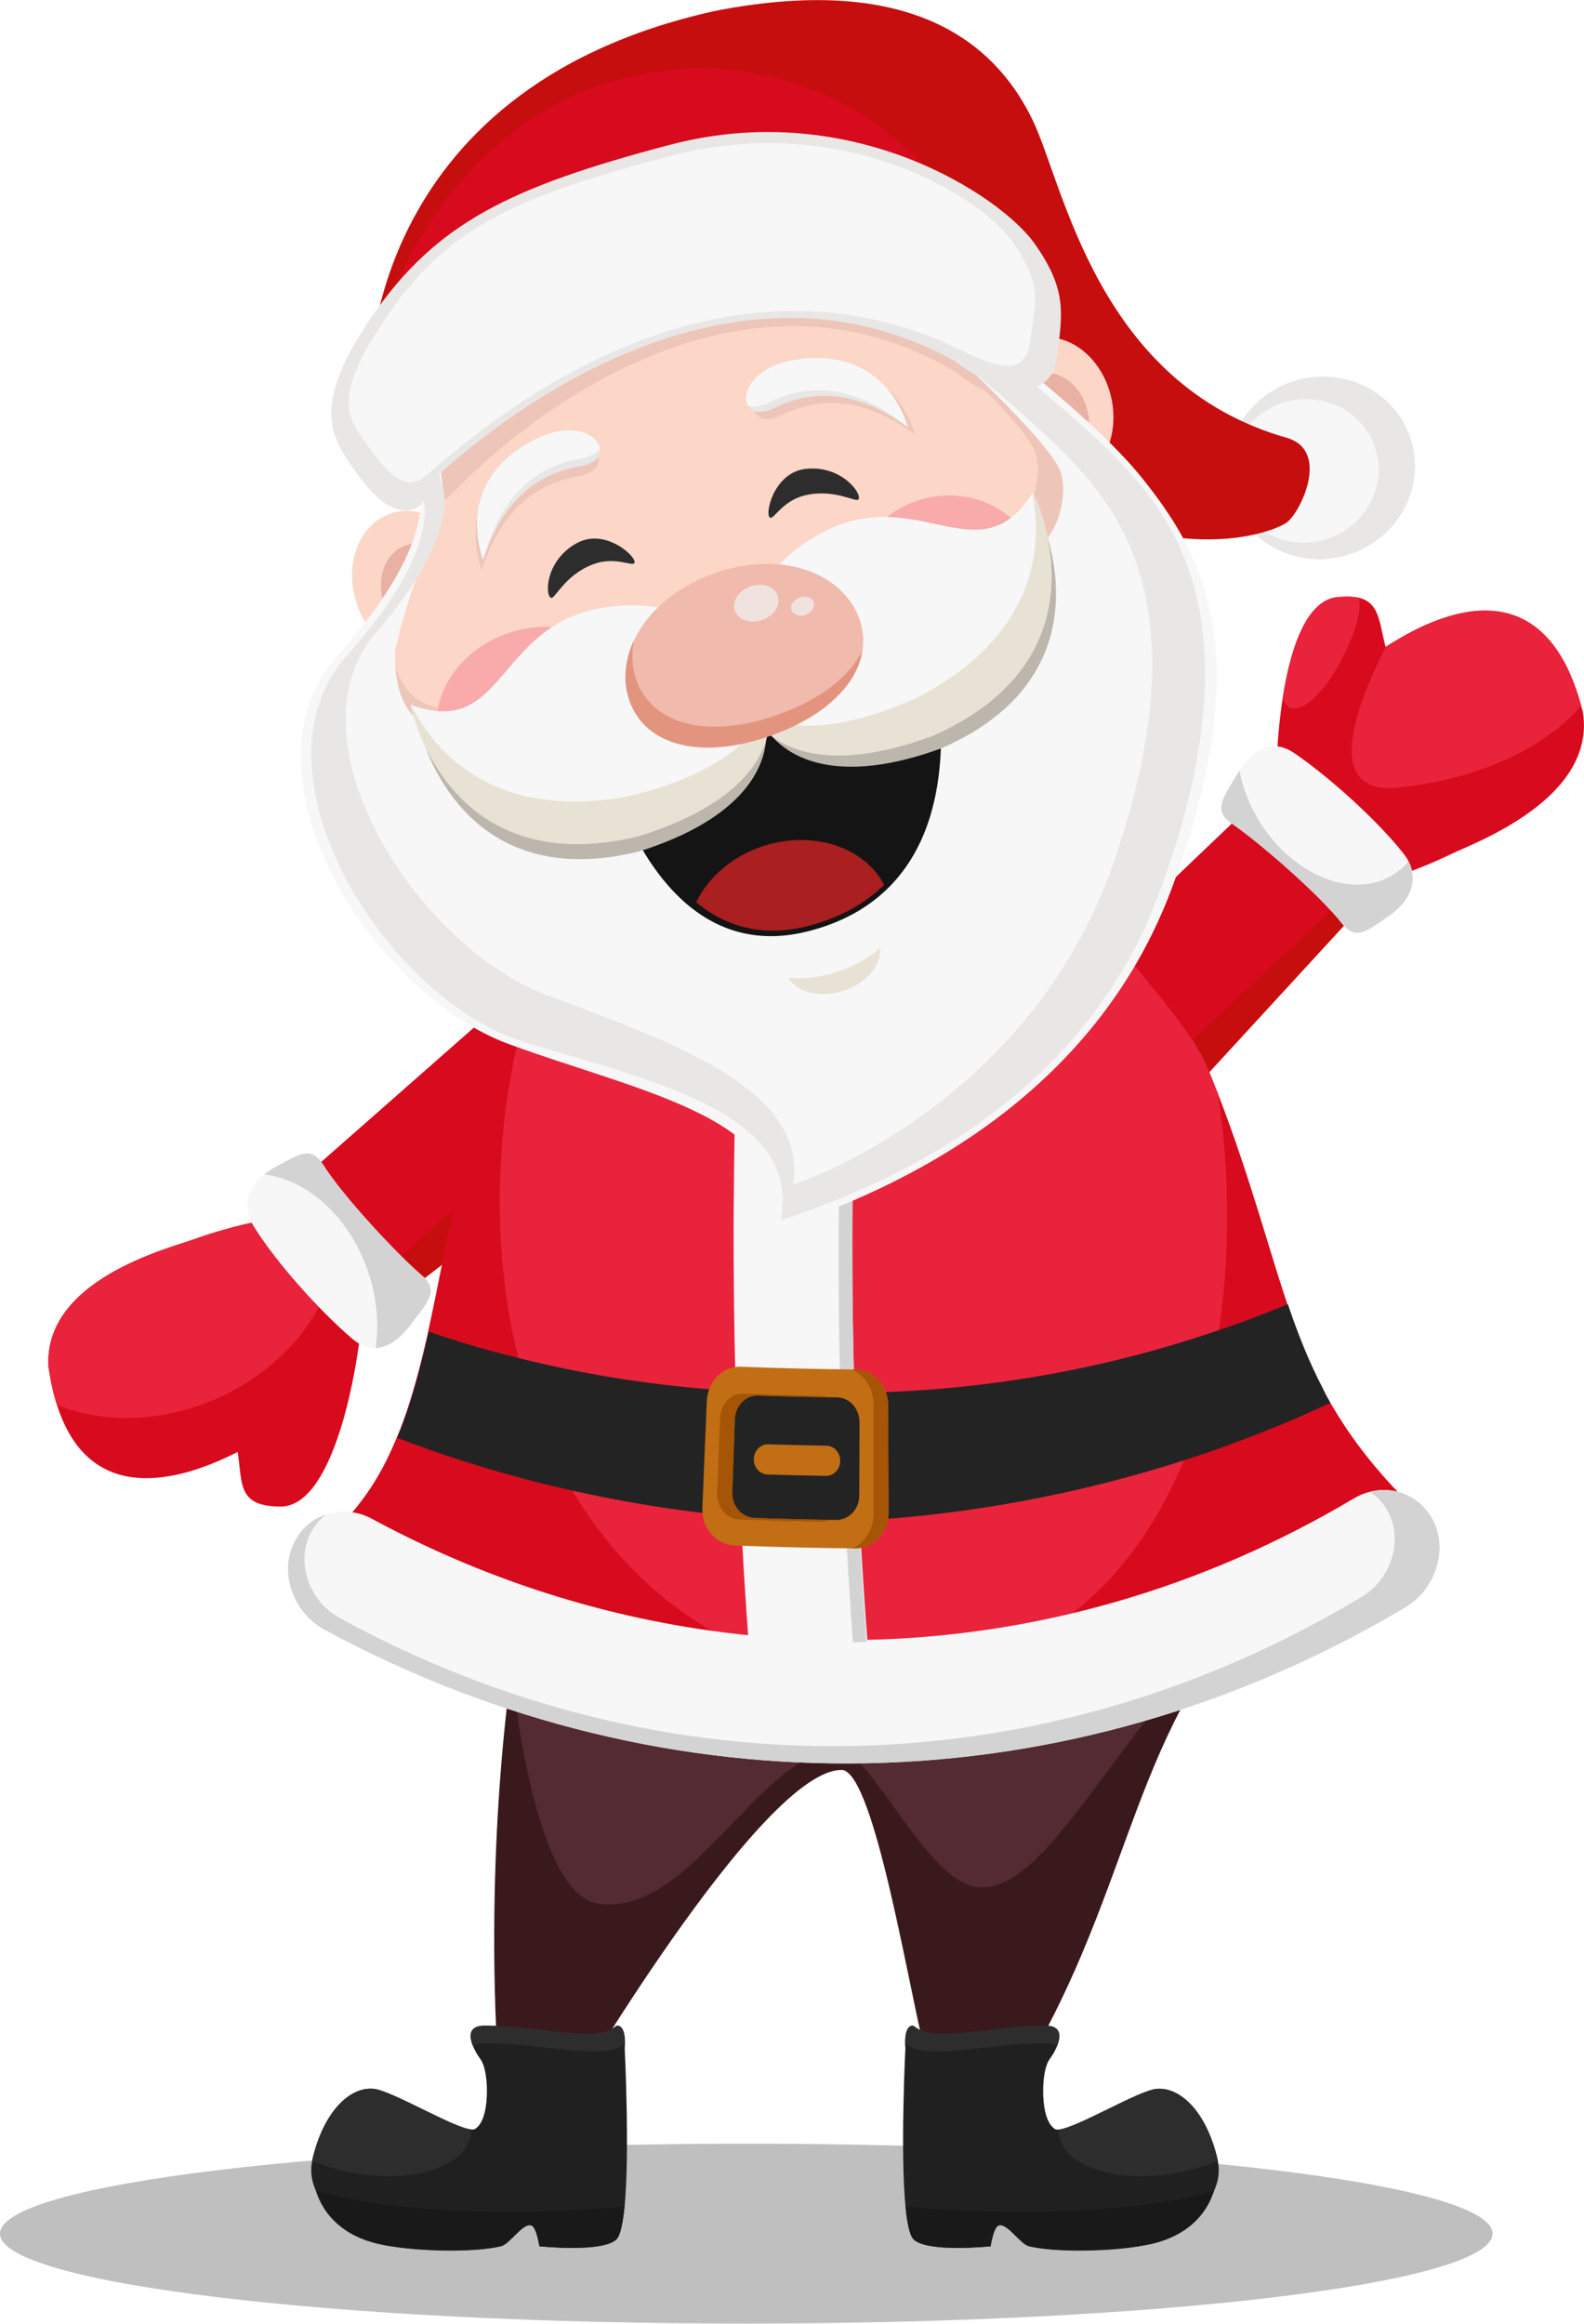 <?xml version="1.0" encoding="utf-8"?>
<!-- Generator: Adobe Illustrator 26.5.0, SVG Export Plug-In . SVG Version: 6.00 Build 0)  -->
<svg version="1.1" xmlns="http://www.w3.org/2000/svg" xmlns:xlink="http://www.w3.org/1999/xlink" x="0px" y="0px"
	 viewBox="0 0 1254.1 1839.3" style="enable-background:new 0 0 1254.1 1839.3;" xml:space="preserve">
<style type="text/css">
	.st0{opacity:0.25;}
	.st1{fill:#D80A1D;}
	.st2{fill:#E8233B;}
	.st3{fill:#C60E0E;}
	.st4{fill:#F7F7F7;}
	.st5{fill:#D3D3D3;}
	.st6{fill:#3A191D;}
	.st7{fill:#542B32;}
	.st8{fill:#232323;}
	.st9{fill:#C16E14;}
	.st10{fill:#A55505;}
	.st11{fill:#212020;}
	.st12{fill:#2D2D2D;}
	.st13{fill:#191919;}
	.st14{fill:#E8E7E6;}
	.st15{fill:#FCD6C7;}
	.st16{fill:#E8B1A3;}
	.st17{fill:#EDC6B9;}
	.st18{fill:#F9AAAA;}
	.st19{fill:#141414;}
	.st20{fill:#AA1F1F;}
	.st21{fill:#BDB6AD;}
	.st22{fill:#E8E2D5;}
	.st23{fill:#F0BAAC;}
	.st24{fill:#E3947F;}
	.st25{fill:#F0E3DF;}
</style>
<g id="_x33_">
	<path class="st0" d="M1181.7,1768c0,39.4-264.5,71.2-590.9,71.2C264.5,1839.3,0,1807.4,0,1768c0-39.3,264.5-71.2,590.9-71.2
		C917.2,1696.8,1181.7,1728.7,1181.7,1768z"/>
</g>
<g id="_x32_">
	<g>
		<g>
			<path class="st1" d="M1149.8,675.6c-24.6,11.9-77.2,34-107.6,24.4c-1.6-0.5-3.2-1-4.7-1.5c-20-6.7-31.2-15.5-27.5-82.7
				c0.2-3.8,0.5-7.8,0.8-12c0,0,0.5-23.7,4.7-50.9c5.5-35.8,17.5-77.7,43.3-80.3c7.1-0.7,12.6-0.5,16.9,0.5
				c16.5,3.9,16.2,19.3,21.3,38.9c22.2-13.9,107-67.8,146.3,21.9c3.1,7.2,6,15.3,8.5,24.5c0.5,1.7,0.9,3.4,1.4,5.1
				C1264,631.5,1168.8,666.6,1149.8,675.6z"/>
			<path class="st2" d="M1251.9,558.6c-28.4,33.4-82.6,59-146.4,64.9c-34.5,3.2-54.5-19.8-8.4-111.3c22.2-13.9,107-67.8,146.3,21.9
				C1246.5,541.2,1249.3,549.4,1251.9,558.6z"/>
			<path class="st2" d="M1068.6,508.7c-14.1,33.3-35.3,56.3-47.2,51.3c-2.6-1.1-4.6-3.5-5.9-6.9c5.5-35.8,17.5-77.7,43.3-80.3
				c7.1-0.7,12.6-0.5,16.9,0.5C1077.6,480.4,1076,491.3,1068.6,508.7z"/>
		</g>
		<g>
			<polygon class="st1" points="832.6,788.1 991.8,636.1 1079.1,716.4 926.2,882.7 			"/>
			<polygon class="st3" points="904.3,860.2 926.2,882.4 1079.1,716.1 1069,706.8 			"/>
		</g>
		<g>
			<path class="st4" d="M979.8,612.4c10.9-18.4,26.3-29,45.2-16.1c27.7,19,65.7,53.2,86.4,79.6c14.1,18,5.9,36.9-11.7,49l0,0
				c-17.7,12.1-26.1,20.1-37.4,5.7c-17.1-21.9-64.4-63.3-87.3-79C959.9,641.4,968.8,630.9,979.8,612.4L979.8,612.4z"/>
			<path class="st5" d="M1115.1,681.8c-3.4,4.1-7.5,7.7-12.1,10.6c-31.6,19.7-78.9,1-105.6-41.8c-8.2-13.2-13.6-27.1-16-40.7
				c-0.5,0.8-1.1,1.7-1.6,2.5c-11,18.5-19.9,28.9-4.9,39.3c22.9,15.7,70.2,57.1,87.3,79c4.6,5.9,8.8,8.1,13.4,7.6
				c6.5-0.6,13.6-6.2,24-13.3C1115.4,714.3,1123.5,698,1115.1,681.8z"/>
		</g>
	</g>
	<g>
		<polygon class="st1" points="490.3,889.2 315.9,1023.5 237.5,934.5 407.1,785.3 		"/>
		<polygon class="st3" points="467.2,860.6 302.2,1008.4 317.7,1026 492.1,891.7 		"/>
		<g>
			<path class="st1" d="M283.7,1067.1c0,0-16,125.5-61.6,125.4c-34.1-0.1-30.1-17.8-33.9-43.2c-23.5,11.5-113.6,56.1-143.1-37.3
				c-2.8-8.9-5.1-19-6.7-30.5c-3.6-68.5,94.9-93.3,114.7-100.4c25.7-9.2,80.3-25.6,109.6-12.9c1.6,0.7,3,1.3,4.5,2
				C287.3,979.4,297.6,990,283.7,1067.1z"/>
			<path class="st2" d="M267.1,970.1c4.1,53.6-34.2,110.6-97.1,137.6c-43.4,18.6-89,18.9-125,4.3c-2.8-8.9-5.1-19-6.7-30.5
				c-3.6-68.5,94.9-93.3,114.7-100.4c25.7-9.2,80.3-25.6,109.6-12.9C264.1,968.8,265.6,969.5,267.1,970.1z"/>
		</g>
		<path class="st4" d="M325.3,1048.3c-12.8,17.1-29.3,26.1-46.6,11.2c-25.5-21.8-59.7-59.8-77.5-88.3c-12.1-19.4-2-37.4,16.9-47.5
			l0,0c18.9-10.2,28.1-17.2,37.8-1.7c14.7,23.6,57.3,69.7,78.4,87.8C348.1,1021.7,338.2,1031.1,325.3,1048.3L325.3,1048.3z"/>
		<path class="st5" d="M334.3,1009.8c-21.1-18-63.7-64.2-78.4-87.8c-9.7-15.4-18.9-8.4-37.8,1.7c-3.2,1.7-6.2,3.7-8.8,5.9
			c34.9,4.3,68.7,34.9,82.9,79.3c6.4,20,7.8,40,5.2,58.1c10.3-0.4,19.8-7.9,27.9-18.7C338.2,1031.1,348.2,1021.7,334.3,1009.8z"/>
	</g>
	<g>
		<path class="st6" d="M405.1,1321.8c0,0-22,140-10.5,317.4c46.4,21.7,50.4,31.3,50.4,31.3s158.9-272.9,222.4-269.5
			c25.3,5.7,51.7,171,65.4,224.9c13.7,53.9,2.9,42.2,2.9,42.2s49.1,9.1,57.2-2.7c98.7-144.8,98.9-283.1,191.7-384.3
			c-112.4-2.2-303.3,31.7-376,26.7C536,1302.8,405.1,1321.8,405.1,1321.8z"/>
		<path class="st7" d="M405,1320.6c0,0,16,178.5,68.4,186.2c74.7,11,128.7-122.7,192.1-121.5c25.2,3.6,67.4,102.4,107.6,108.3
			c57.3,8.4,116.9-138.8,211.5-213.5c-112.2,0.6-303.5,28.7-376,26.5C536.1,1304.3,405,1320.6,405,1320.6z"/>
	</g>
	<g>
		<g>
			<g>
				<path class="st1" d="M1111.3,1186.1c-3.7,4.3-7.5,8.6-11.2,12.7c-99.7,108.4-235.9,146.8-369.9,148.2c-15.9,0.1-31.6-0.2-47.4-1
					c-15.4-0.7-30.7-2-45.8-3.6c-13.6-1.4-27-3.2-40.3-5.3c-158.4-24.4-292.8-88.3-328.9-128.4c3.9-3.7,7.6-7.6,11.1-11.7l0.1-0.1
					c14.2-16.5,25.2-35.4,33.9-56.1c0.4-1,0.9-2,1.2-2.9c1.7-3.9,3.3-7.9,4.8-12c7.8-21.3,13.8-44.2,19.3-68.2
					c0.3-1.3,0.6-2.5,0.8-3.8c0.1-0.5,0.2-1,0.3-1.5c13.8-62.7,23.7-131.7,50-195.8c7.3-17.6,16-34.3,25.3-49.7
					c31.2-51.5,67.8-87.3,67.8-87.3s44.6-5.2,106.9-12c8.2-0.9,16.7-1.8,25.4-2.7c21.9-2.3,45.2-4.7,69.2-7.1
					c8.3-0.9,16.7-1.6,25.1-2.5c47.1-4.5,95.1-8.9,137.4-11.9c24.8,61.3,91.6,117,109.9,162.2c2.8,6.9,5.5,13.7,8.1,20.3
					c-0.1,0.1,0,0.1,0,0.1c25.6,66.6,38.8,118.4,54.1,164c0.2,0.7,0.5,1.4,0.7,2.1c0.3,0.9,0.6,1.8,0.9,2.6
					c7.7,22.5,16.1,43.5,26.9,64.2c2,3.8,4,7.5,6.2,11.2c0.5,0.8,0.9,1.5,1.3,2.3c13.1,22.4,29.5,44.6,51.6,67.9
					c0.1,0,0.1,0.1,0.1,0.1C1107.9,1182.5,1109.5,1184.3,1111.3,1186.1z"/>
				<path class="st2" d="M971.4,951.1c2.6,153.1-45.1,265.4-122.2,325.8c-34.5,27.1-75.1,43.7-119.6,48.8c-8.4,1-17.1,1.6-25.8,1.7
					c-5.3,0.1-10.5,0-15.7-0.2c-18.1-0.8-36-3.4-53.6-7.7c-14.1-3.5-28-8.1-41.4-13.9c-10.1-4.3-19.9-9.2-29.5-14.7h-0.1
					c-94.8-54.8-165-168.9-167.7-330.3c-0.9-55,5.8-106.7,18.7-153.6c31.2-51.5,67.8-87.3,67.8-87.3s44.6-5.2,106.9-11.9
					c8.2-0.9,16.7-1.8,25.4-2.7c21.9-2.3,45.2-4.7,69.2-7.1c8.3-0.8,16.7-1.6,25.1-2.5c47.1-4.5,95.1-8.9,137.4-11.9
					c24.8,61.3,91.6,117,109.9,162.2c2.8,6.9,5.5,13.7,8.1,20.3c-0.1,0.1,0,0.1,0,0.1C968.6,893.4,970.9,921.7,971.4,951.1z"/>
			</g>
			<g>
				<path class="st4" d="M1134.2,1202.6c-12.5-23-40.2-29.7-62.4-16.5C951.5,1257.7,819.5,1295,686.7,1298c0,0,0,0,0,0l-1.3-17.4
					c-13.8-194-14.2-388.7-1.4-582.6c-23.9,2.4-47.3,4.8-69.2,7.1c-8.7,0.9-17.2,1.8-25.4,2.7c-12,190-11.4,380.8,1.8,571
					c0.4,5.1,0.7,10.3,1.1,15.5c-102-10.3-203-40.9-297.8-92.1c-22.7-12.2-50.1-4.5-61.6,19.1c-11.6,23.5-0.8,55.2,24.6,68.9
					c272,146.8,589.1,140.3,854.9-17.7C1137.3,1257.7,1146.7,1225.6,1134.2,1202.6z"/>
				<path class="st5" d="M684.2,709.8c-4.4,0.4-8.7,0.9-13.1,1.3c-0.2,4.3-0.5,8.6-1,12.9c0.9-0.1,1.7-0.2,2.6-0.3
					c-12.1,186.3-11.7,373.3,1.4,559.6l1.2,16.7v0c3.6-0.1,7.1-0.3,10.7-0.4l-0.5-7.2C671.8,1098.5,671.4,903.8,684.2,709.8z"/>
				<path class="st5" d="M1134.2,1202.6c-10.2-18.8-30.5-26.7-49.7-21.8c5.8,3.7,10.9,9,14.5,15.9c11.8,22.1,2.9,52.9-20.7,67.1
					c-251.6,151.6-551.9,157.9-809.5,16.8c-24.1-13.2-34.3-43.6-23.4-66.1c3.2-6.6,7.7-11.8,12.9-15.8c-10.7,3.5-20,11.2-25.6,22.6
					c-11.6,23.5-0.8,55.2,24.6,68.9c272,146.8,589.1,140.3,854.9-17.7C1137.3,1257.7,1146.7,1225.6,1134.2,1202.6z"/>
			</g>
		</g>
		<g>
			<path class="st8" d="M1053.3,1110.4c-24.6,11.5-49.8,22-75.5,31.5c-7.3,2.7-14.5,5.3-21.8,7.8c-6.2,2.1-12.4,4.2-18.7,6.2
				c-82.3,26.5-168.8,42.8-256.6,47.8l-0.7,0c-3.5,0.2-7,0.4-10.6,0.6c-0.4,0.1-0.7,0.1-1.1,0.1l-0.3,0c-3.1,0.1-6.2,0.3-9.3,0.4
				c-24-0.5-48.1-1.8-72-4.1c-2.3-0.2-4.5-0.4-6.8-0.7c-1.7-0.1-3.3-0.3-4.9-0.4c-41-4.1-81.6-10.7-121.5-19.7
				c-6.5-1.4-12.9-2.9-19.4-4.5c-0.1,0-0.1,0-0.1,0c-7.4-1.7-14.8-3.7-22.1-5.7c-33.1-8.9-65.7-19.4-97.5-31.7
				c1.7-3.9,3.3-7.9,4.8-12c7.8-21.3,13.8-44.2,19.3-68.2c0.3-1.3,0.6-2.5,0.8-3.8c16,5.5,32.1,10.5,48.5,15
				c4.8,1.3,9.7,2.6,14.5,3.8c2.9,0.7,5.7,1.5,8.6,2.2c53.8,13.5,108.9,22,164.2,25.6c1.5,0.1,2.9,0.2,4.4,0.3
				c1.2,0.1,2.3,0.1,3.5,0.2c23.7,1.4,47.6,1.8,71.3,1.4c3.7,0.1,7.4,0.1,11.2,0.1c0.1,0,0.1,0,0.1,0l0.3,0c3.6,0,7.2,0,10.9-0.1
				c0.1,0,0.1,0,0.1,0c0.1,0,0.1,0,0.1,0l0.5,0c0.1,0,0.1,0,0.1,0c97.7-1.2,195.5-18,287.8-49.8c2.8-0.9,5.5-1.8,8.2-2.8
				c0,0,0,0,0.1,0c5.4-1.9,10.8-3.9,16.3-5.9c9.9-3.8,19.8-7.6,29.6-11.7c0.3,0.9,0.6,1.8,0.9,2.6c7.7,22.5,16.1,43.5,26.9,64.2
				C1049.1,1103,1051.1,1106.7,1053.3,1110.4z"/>
			<path class="st9" d="M677.4,1084c-30.3-0.3-60.6-1-90.9-2.2c-14.2-0.6-26.2,11.6-26.9,27.3c-1.2,28.2-2.4,56.4-3.5,84.6
				c-0.7,15.7,10.8,29,25.6,29.6c31.7,1.2,63.3,2,95,2.3c14.9,0.1,26.9-12.6,26.8-28.4c-0.1-28.2-0.2-56.4-0.3-84.6
				C703.2,1096.8,691.6,1084.1,677.4,1084z M680.3,1183.8c0,10.8-8.3,19.4-18.4,19.3c-21.5-0.3-43.1-0.8-64.6-1.6
				c-10.1-0.4-18-9.4-17.6-20.2c0.7-19.3,1.4-38.6,2-57.9c0.4-10.8,8.6-19.1,18.4-18.8c20.9,0.7,41.8,1.2,62.7,1.5
				c9.8,0.1,17.7,8.9,17.7,19.7C680.5,1145.1,680.4,1164.5,680.3,1183.8z"/>
			<g>
				<path class="st10" d="M600.1,1104.6c18.9,0.7,37.7,1.1,56.6,1.4c-1.7-0.6-3.5-1.1-5.4-1.1c-20.9-0.4-41.8-1-62.7-1.8
					c-9.8-0.4-18,8.2-18.5,19.3c-0.8,19.8-1.5,39.7-2.3,59.5c-0.4,11,7.4,20.4,17.5,20.8c21.5,0.8,43.1,1.4,64.7,1.8
					c2.5,0,5-0.5,7.2-1.5c-20-0.3-39.9-0.8-59.8-1.5c-10.1-0.4-18-9.4-17.6-20.2c0.7-19.3,1.4-38.6,2-57.9
					C582.1,1112.7,590.4,1104.3,600.1,1104.6z"/>
				<path class="st10" d="M677.4,1084c-1.1,0-2.2,0-3.3,0c10.1,4,17.5,14.8,17.5,27.7c0,29,0,58,0,87c0,12.2-6.9,22.7-16.8,26.9
					c0.6,0,1.2,0,1.9,0c14.9,0.1,26.9-12.6,26.8-28.4c-0.1-28.2-0.2-56.4-0.3-84.6C703.2,1096.8,691.6,1084.1,677.4,1084z"/>
			</g>
			<path class="st9" d="M665.2,1156.4c0,6.6-5.1,11.9-11.2,11.8c-15.5-0.2-30.9-0.6-46.4-1.1c-6.1-0.2-11-5.7-10.8-12.3l0,0
				c0.2-6.6,5.3-11.8,11.4-11.6c15.3,0.5,30.7,0.8,46.1,1.1C660.4,1144.4,665.3,1149.8,665.2,1156.4L665.2,1156.4z"/>
		</g>
	</g>
	<g>
		<path class="st11" d="M953.6,1746c-15,18.2-40.9,30-52,32c-18.8,3.5-62.5,5.6-86.8,0c-7.1-1.6-17.2-18.7-24.1-16.5
			c-4.2,1.3-6.4,16.5-6.4,16.5s-50.4,5.3-61.1-5.6c-3-3.1-5-12.7-6.3-25.8c-4.2-43.6-0.1-125.1-0.1-125.1s-2-17.8,5.6-17.8
			c2.5,0,4.6,7.7,30,6.4c25.5-1.3,45.8-6.4,75.1-6.4c20.1,0,7.6,20.7,3.8,25.8c-3.9,5.1-5.4,15.5-5.4,25.7c0,10.2,1.6,24.9,9.3,30
			c0.7,0.4,1.7,0.6,3.1,0.4c14.3-1.3,63.5-31.1,77.5-32.2c18.5-1.6,39.3,17.8,48.2,55.9c0.1,0.3,0.2,0.7,0.2,1.1
			C966.9,1723.8,961.9,1735.9,953.6,1746z"/>
		<path class="st12" d="M747.4,1623.7c27.2-1.3,48.9-6.4,80.2-6.4c4.5,0,7.4,0.9,9.2,2.4c3.2-7.6,4-16.4-9.1-16.4
			c-29.3,0-49.6,5.1-75.1,6.4c-25.4,1.3-27.5-6.4-30-6.4c-5.5,0-5.9,9.4-5.8,14.5C719.5,1619.6,724.7,1624.8,747.4,1623.7z"/>
		<path class="st13" d="M961.3,1733.8c-5.6,18.1-21.6,39.1-59.7,44.2c-19,2.6-62.5,5.6-86.8,0c-7.1-1.6-17.2-18.7-24.1-16.5
			c-4.2,1.3-6.4,16.5-6.4,16.5s-50.4,5.3-61.1-5.6c-3-3.1-5-12.7-6.3-25.8C774.5,1751.9,890.8,1755.4,961.3,1733.8z"/>
		<path class="st12" d="M964.2,1710.3c-9.9,4.2-21.2,7.7-33.3,9.8c-46.5,8.3-87.8-5-92.2-29.7c-0.3-1.6-0.4-3.2-0.4-4.8
			c14.3-1.3,63.5-31.1,77.5-32.2c18.5-1.6,39.3,17.8,48.2,55.9C964,1709.6,964.1,1710,964.2,1710.3z"/>
	</g>
	<g>
		<path class="st11" d="M257.8,1746c15,18.2,40.9,30,52,32c18.8,3.5,62.5,5.6,86.8,0c7.1-1.6,17.2-18.7,24.1-16.5
			c4.2,1.3,6.4,16.5,6.4,16.5s50.4,5.3,61.1-5.6c3-3.1,5-12.7,6.3-25.8c4.2-43.6,0.1-125.1,0.1-125.1s2-17.8-5.6-17.8
			c-2.5,0-4.6,7.7-30,6.4c-25.5-1.3-45.8-6.4-75.1-6.4c-20.1,0-7.6,20.7-3.8,25.8c3.9,5.1,5.4,15.5,5.4,25.7
			c0,10.2-1.6,24.9-9.3,29.9c-0.7,0.4-1.7,0.6-3.1,0.4c-14.3-1.3-63.5-31.1-77.5-32.2c-18.5-1.6-39.3,17.8-48.2,55.9
			c-0.1,0.3-0.2,0.7-0.2,1.1C244.4,1723.8,249.4,1735.9,257.8,1746z"/>
		<path class="st12" d="M463.9,1623.7c-27.2-1.3-48.9-6.4-80.2-6.4c-4.5,0-7.4,0.9-9.2,2.4c-3.2-7.6-4-16.4,9.1-16.4
			c29.3,0,49.6,5.1,75.1,6.4c25.4,1.3,27.5-6.4,30-6.4c5.5,0,5.9,9.4,5.8,14.5C491.9,1619.6,486.7,1624.8,463.9,1623.7z"/>
		<path class="st13" d="M250,1733.8c5.6,18.1,21.6,39.1,59.7,44.2c19,2.6,62.5,5.6,86.8,0c7.1-1.6,17.2-18.7,24.1-16.5
			c4.2,1.3,6.4,16.5,6.4,16.5s50.4,5.3,61.1-5.6c3-3.1,5-12.7,6.3-25.8C436.8,1751.9,320.5,1755.4,250,1733.8z"/>
		<path class="st12" d="M247.1,1710.3c9.9,4.2,21.2,7.7,33.3,9.8c46.5,8.3,87.8-5,92.2-29.7c0.3-1.6,0.4-3.2,0.4-4.8
			c-14.3-1.3-63.5-31.1-77.5-32.2c-18.5-1.6-39.3,17.8-48.2,55.9C247.3,1709.6,247.2,1710,247.1,1710.3z"/>
	</g>
</g>
<g id="_x31_">
	<g>
		<g>
			<path class="st14" d="M1116.9,347.4c12.3,37.8-9.6,78.8-48.7,91.5c-39.2,12.7-80.8-7.7-93.1-45.6c-12.3-37.9,9.6-78.8,48.7-91.5
				C1063,289.1,1104.7,309.5,1116.9,347.4z"/>
			<path class="st4" d="M1088.8,354.7c9.6,29.8-7.5,62-38.3,71.9c-30.8,10-63.6-6.1-73.2-35.8c-9.6-29.8,7.5-62,38.3-71.9
				C1046.4,308.9,1079.2,324.9,1088.8,354.7z"/>
		</g>
		<path class="st3" d="M292.5,304.6c0,0-8.1-233.6,273.4-295.9c166-32.6,226.3,34.1,251.6,86.2c24.7,50.9,50.9,209.7,202.5,252
			c33.3,11.1,8.9,59.8-1.4,66.8c-15,10.1-104.6,40.9-236.4-49.7c-161.4-110.9-290.7-87-357.7-46.4c-67,40.6-124.5,55.2-138.4,34.4
			C272.2,331.2,292.5,304.6,292.5,304.6z"/>
		<path class="st1" d="M778.2,206.9c30.4,93.8-82.7,194.4-198.6,231.9c-115.9,37.5-243.9-5.1-274.2-98.8
			c-30.4-93.8,55.4-235.6,171.3-273.1C622.5,19.6,747.8,113.2,778.2,206.9z"/>
		<g>
			<g>
				<path class="st15" d="M282.2,477.2c10,31,38.7,49.5,64,41.3c25.3-8.2,37.7-39.9,27.7-70.9c-10-31-38.7-49.5-64-41.3
					C284.5,414.4,272.2,446.2,282.2,477.2z"/>
				<path class="st16" d="M303.8,477.1c6.4,19.9,24.8,31.7,41.1,26.5c16.3-5.3,24.2-25.6,17.8-45.5c-6.4-19.9-24.8-31.7-41.1-26.5
					C305.3,436.9,297.4,457.3,303.8,477.1z"/>
			</g>
			<g>
				<path class="st15" d="M880,315.6c6.7,31.9-9,62.1-35,67.6c-26,5.5-52.6-15.9-59.3-47.8c-6.7-31.9,8.9-62.1,35-67.6
					C846.8,262.4,873.3,283.8,880,315.6z"/>
				<path class="st16" d="M861.3,326.4c4.3,20.5-5.7,39.9-22.4,43.4c-16.7,3.5-33.7-10.2-38.1-30.7c-4.3-20.5,5.7-39.9,22.4-43.4
					C839.9,292.2,857,305.9,861.3,326.4z"/>
			</g>
		</g>
		<g>
			<path class="st15" d="M311.6,303.9c0,0,64.9,104.5-27.6,215.4c-92.5,110.9,21.4,126.1,47.7,147.4c26.3,21.3,100.2,62.6,197,38.2
				c96.9-24.4,142.2-22.8,195.1-56.2c52.9-33.4,130.4-89.6,152.4-132.4c22-42.8,25.9-89-7-136.7c-32.9-47.8-55.6-87.8-99.7-127.4
				c-44.1-39.5-72.8-56.8-98.6-64.7c-25.8-7.9-107.4,4.5-165.1,23.2C448.1,229.5,312.9,275.6,311.6,303.9z"/>
			<path class="st17" d="M874.7,425.7c5.5,29.5-0.7,57.9-14,84.8c-21,42.5-95.8,97.8-147,130.6c-51.1,32.8-95.2,30.8-189.2,54.3
				c-94,23.4-166.1-18.4-191.9-39.9c-4.3-3.6-11-7-18.7-10.8c-35.3-48.1-52.2-101.1-19.6-136.8c7.6-8.3,14.2-16.8,19.8-25.3
				c-1.3,4.7-2.6,9.7-3.9,15c-4,107,114.3,47.6,114.3,47.6s13.5-12,35.8-14.6c22.3-2.6,38.1,12.3,125.7-31.2
				c87.6-43.5,106-79.4,106-79.4s11.8-5.2,29.3-8c83.4,46.7,107.6-24.4,98.7-53.2c-8.9-28.7-135-138.9-135-138.9s6.7-4.7,14.9-10.2
				c21.9,23,113.5,103.3,160.3,186.9C865.2,405.6,870.2,415.1,874.7,425.7z"/>
		</g>
		<path class="st17" d="M364.8,383.9c0,0,195.9-208.8,393.3-88.4c31.8,26.5,71.5,29.1,61-4.8c-17.1-54.9-482.3-120.5-474,111.4
			C356,392.3,364.8,383.9,364.8,383.9z"/>
		<path class="st18" d="M501.7,541.7c11.8,36.4-13,76.9-55.3,90.6c-42.3,13.7-86.1-4.7-97.9-41c-11.8-36.4,13-76.9,55.3-90.6
			C446.1,487,489.9,505.4,501.7,541.7z"/>
		<path class="st18" d="M819.3,438.9c11.8,36.4-10.5,76.1-49.7,88.8c-39.2,12.7-80.5-6.5-92.3-42.8c-11.8-36.4,10.5-76.1,49.7-88.8
			C766.2,383.4,807.5,402.6,819.3,438.9z"/>
		<path class="st4" d="M330.2,382.9c0,0,22.7,39.6-62.3,135.3c-85.1,95.7,28.8,269.2,134.6,308.1c105.8,38.9,228.3,59.2,211.2,147.4
			c55.6-19.3,243.7-81.2,314.2-271c70.6-189.8,20.9-268.1-22.7-323.1c-31.8-40-88.3-83.5-103.9-97c-15.6-13.5-67.1-73.2-69.7-76.5
			c-2.6-3.3-32.5,22.6-32.5,22.6S830.4,344.1,839.9,374c9.4,29.9-15.1,103.7-101.8,54.6c-18.1,2.9-30.3,8.2-30.3,8.2
			S689,474,598.5,518.6c-90.5,44.6-106.9,29.1-130,31.6c-23.1,2.5-37,14.9-37,14.9s-122,60.9-118.7-50.3
			C335,421.4,355,423.1,350,381.2c-5-42-5.2-50.7-5.2-50.7l-24.4,10.6L330.2,382.9z"/>
		<g>
			<path class="st14" d="M754.4,455.5c-5.6-2.3-11.5-5.1-17.8-8.7c-2.7,0.4-5.2,0.9-7.6,1.4C738.5,452.5,746.9,454.8,754.4,455.5z"
				/>
			<path class="st14" d="M905.3,386.6c-30.3-38.1-84.1-79.5-98.9-92.4c-14.8-12.9-63.9-69.7-66.4-72.8c-1.5-1.9-12.6,6.4-21.1,13.3
				c10.8,12.8,46,54.1,57.7,64.6c13.5,12.1,62.6,51.1,90.4,86.8c38.2,49,72.2,132.2,14,298.6C822.7,851,675.3,921.5,627.8,937.7
				c13.5-77.5-104.6-115.8-196.2-150.7c-102.9-39.2-205.8-202.7-134-286c71.8-83.2,51.8-118.4,51.8-118.4l-8.9-36.9l7.2-3.1
				c-0.1-1.4-0.1-1.9-0.1-1.9l-23.2,10.1l9.3,39.8c0,0,21.6,37.7-59.4,128.8c-81,91.1,30,272.3,142.8,306.1
				c102.8,30.9,217.3,56.4,201.1,140.4c53-18.3,232-77.3,299.2-258C984.5,527.1,946.9,439,905.3,386.6z"/>
		</g>
		<g>
			<path class="st19" d="M734.5,499.8c12.5,50.2,25.2,149.6-33.1,204.8c-15.1,14.3-34.9,25.6-60.7,32.3
				c-39.4,10.3-70.2,0.1-93.8-18.7c-51.5-41-69.1-123.1-69.1-123.1C581.8,572,716.9,531.7,734.5,499.8z"/>
			<path class="st20" d="M700,700.4c-0.5,0.6-1.1,1.1-1.7,1.6c-13.1,12.4-29.5,21.8-48.7,28.1c-3,1-6,1.8-9.1,2.7
				c-33,8.6-62.6,2.8-87.9-17.5c-0.5-0.4-1-0.8-1.4-1.2c9.4-19.6,28.5-36.4,53.3-44.5C644,656.9,684.5,670.6,700,700.4z"/>
		</g>
		<g>
			<g>
				<path class="st21" d="M497.1,642.7c-101.2,17.9-146.8-33.3-166.6-73.1c-0.2-0.1-0.3-0.1-0.5-0.2c0,0,26.9,141.5,176.1,104.5
					c81.4-25.6,106.5-68.1,99.7-105.7C597.4,598,565.1,626.5,497.1,642.7z"/>
				<path class="st4" d="M324.9,557.7c0,0,27.4,141.5,180.7,104.1c184.7-57,87.6-196-21.1-181.7
					C391.6,489.9,402.2,586.6,324.9,557.7z"/>
				<path class="st22" d="M496.3,630.6c-104,18.2-150.7-32.9-170.9-72.7c-0.2-0.1-0.3-0.1-0.5-0.2c0,0,27.4,141.5,180.7,104.1
					c83.6-25.8,109.5-68.4,102.6-106C599.4,585.6,566.1,614.2,496.3,630.6z"/>
			</g>
			<g>
				<path class="st21" d="M733.6,561.9c91-47.6,95.7-115.9,86.9-159.4c0.1-0.1,0.2-0.3,0.3-0.4c0,0,65.6,128.4-75.2,190.1
					c-80.1,29.4-126,11-143.8-22.8C626.9,587.7,670,590.6,733.6,561.9z"/>
				<path class="st4" d="M817.8,389.7c0,0,65.2,128.6-79,192.5c-181.1,67.5-189.5-101.6-94.9-156.6
					C723.3,376.7,774.4,459.7,817.8,389.7z"/>
				<path class="st22" d="M726.8,551.9c93.4-49,99-117.9,90.6-161.7c0.1-0.2,0.2-0.3,0.3-0.4c0,0,65.2,128.6-79,192.5
					c-82,30.6-128.6,12.6-146.3-21.3C617.7,579.1,661.6,581.5,726.8,551.9z"/>
			</g>
		</g>
		<g>
			<path class="st23" d="M680.4,489.9c3,8.4,3.8,16.9,2.4,25.2c-0.3,1.8-0.7,3.7-1.1,5.5c-0.5,1.5-1,3-1.5,4.4
				c-0.6,1.7-1.2,3.4-2,4.9c-0.8,1.6-1.5,3.3-2.5,4.9c-1.8,3.2-3.9,6.3-6.4,9.2c-0.1,0.1-0.1,0.2-0.2,0.4c-1.2,1.4-2.4,2.8-3.7,4.2
				c-1.3,1.4-2.8,2.9-4.4,4.4c-1.1,1.1-2.3,2.1-3.4,3.1c-0.6,0.6-1.2,1.1-1.9,1.7c-1.2,1-2.5,2-3.8,2.9c-0.7,0.6-1.4,1.1-2.1,1.5
				c-1.3,1-2.7,2-4.2,2.9c-2.6,1.7-5.2,3.3-8.1,4.8c-2,1.2-4,2.3-6.1,3.3c-1.3,0.7-2.6,1.3-4,1.9c-1,0.5-2,1-3.1,1.4
				c-1.6,0.9-3.4,1.6-5.2,2.3c-2.7,1.1-5.4,2.1-8.3,3.2c-55,19.7-99.6,8.5-112.3-27.1c-0.7-1.9-1.3-3.8-1.7-5.8
				c-0.4-1.4-0.6-2.9-0.9-4.4c-0.1-0.6-0.2-1.3-0.3-1.9c-0.2-1.8-0.3-3.7-0.3-5.5c-0.1-1.7-0.1-3.5,0-5.1c0.1-0.5,0.1-1.1,0.1-1.6
				c0.2-1.8,0.4-3.6,0.8-5.5c0.2-1.7,0.7-3.5,1.1-5.3c0.1-0.4,0.2-1,0.3-1.4c0.6-1.9,1.2-3.7,1.9-5.6c0,0,0.1-0.1,0-0.2
				c0.8-1.9,1.6-3.9,2.5-5.8c5.3-11.3,13.7-22.2,25.1-31.5c10.3-8.5,23-15.9,38-21.3c48.9-17.5,92.2-3.5,110,24.9
				C677.2,482.3,679,486.1,680.4,489.9z"/>
			<path class="st24" d="M616.2,565.6c-55,19.7-99.5,8.4-112.3-27.1c-3.6-10-4.1-20.9-2-31.7c-7.5,16-8.9,33.1-3.4,48.2
				c12.7,35.6,57.3,46.8,112.3,27.1c42-15,67.8-40.1,72-67C672.5,535.5,649.4,553.8,616.2,565.6z"/>
			<g>
				<path class="st25" d="M615.7,471.4c2.6,7.3-2.8,16-12.2,19.3c-9.3,3.3-19,0.1-21.7-7.2c-2.6-7.3,2.8-16,12.2-19.3
					C603.4,460.8,613.1,464.1,615.7,471.4z"/>
				<path class="st25" d="M644.2,476.7c1.4,3.8-1.5,8.2-6.3,10c-4.8,1.7-9.8,0.1-11.2-3.7c-1.4-3.8,1.5-8.2,6.3-10
					C637.9,471.2,642.9,472.9,644.2,476.7z"/>
			</g>
		</g>
		<path class="st12" d="M609.9,409.8c-5-0.9,2-36,28.3-38.7c28.3-2.9,44.3,19.7,41.6,24c-1.4,3.4-18.4-8.6-42.2-3.1
			C619.8,396.2,613,410.7,609.9,409.8z"/>
		<path class="st12" d="M502.1,445.8c3.6-3.5-22-28.6-45.2-16c-25.1,13.6-25.5,41.2-20.8,43.3c3.1,2,10.3-17.5,33.1-26.3
			C486.2,440.1,500,448.3,502.1,445.8z"/>
		<path class="st22" d="M662.7,769.3c-13.6,4.4-26.9,5.8-38.5,4.7c6.8,11.6,25,16.2,43.4,10.3c18.4-5.9,30.4-20.4,29.1-33.8
			C687.9,758.3,676.3,764.9,662.7,769.3z"/>
		<g>
			<path class="st17" d="M627.1,292.3c16.8-4.5,75.1-13.6,97.1,50.4c1.8,5.6-45.8-43.7-104.7-14.3
				C589.4,343.5,585.6,303.6,627.1,292.3z"/>
			<path class="st14" d="M718.5,337c0.2,0.6-0.1,0.6-0.9,0.2c0,0-0.1,0-0.1-0.1c-7.2-3.9-50.9-40.8-103.7-14.4
				c-11,5.5-18.5,3.6-21.5-1.5c-5.3-8.9,2.7-27.5,29.1-34.7C638.2,282.1,696.6,273.1,718.5,337z"/>
			<path class="st4" d="M718.5,337c0.2,0.6-0.1,0.6-0.9,0.2c0,0-0.1,0-0.1-0.1c-12.9-10.1-56.3-44.7-108-18.8
				c-7.2,3.6-13,4.2-17.2,2.9c-5.3-8.9,2.7-27.5,29.1-34.7C638.2,282.1,696.6,273.1,718.5,337z"/>
		</g>
		<g>
			<path class="st17" d="M430,352.4c-16.3,6.1-68.8,33-49.1,97.7c1.8,5.6,11.4-62.2,76.5-72.9C490.5,371.7,470.2,337.2,430,352.4z"
				/>
			<path class="st14" d="M382.1,442.2c0.2,0.6,0.4,0.4,0.8-0.4c0,0,0-0.1,0-0.1c3.6-7.4,17.4-62.9,75.6-72.4
				c12.1-2,17.1-7.9,16.6-13.8c-0.9-10.3-18.4-20.7-43.9-11C414.9,350.6,362.4,377.5,382.1,442.2z"/>
			<path class="st4" d="M382.1,442.2c0.2,0.6,0.4,0.4,0.8-0.4c0,0,0-0.1,0-0.1c4.6-15.8,19.4-69.2,76.5-78.5c8-1.3,13-4.2,15.6-7.7
				c-0.9-10.3-18.4-20.7-43.9-11C414.9,350.6,362.4,377.5,382.1,442.2z"/>
		</g>
		<g>
			<path class="st14" d="M337.5,385.1c0,0,210.8-215.2,418.7-99.1c33.4,25.9,75.9,33,80.5-2.5c4.6-35.5,8.4-54.2-17.9-91.1
				c-26.2-36.9-144-115.8-288.3-77.8c-126.1,33.2-185,61.7-236,135.8c-51,74.1-30.8,98.1-11.4,125c19.4,26.9,33.3,31.1,44.6,27.5
				C339,399.2,337.5,385.1,337.5,385.1z"/>
			<path class="st4" d="M746.1,270.2c37,17.8,65.2,33.2,69.5-0.3c4.3-33.5,9.9-44.8-14.8-79.5c-24.7-34.8-133.6-102.8-269.6-67
				c-118.8,31.3-175.3,54.9-223.4,124.8c-48.1,69.8-32.1,83-13.8,108.3c18.3,25.3,27.2,27.2,37.9,23.7
				C342.6,376.8,529.6,178.9,746.1,270.2z"/>
		</g>
	</g>
</g>
</svg>
